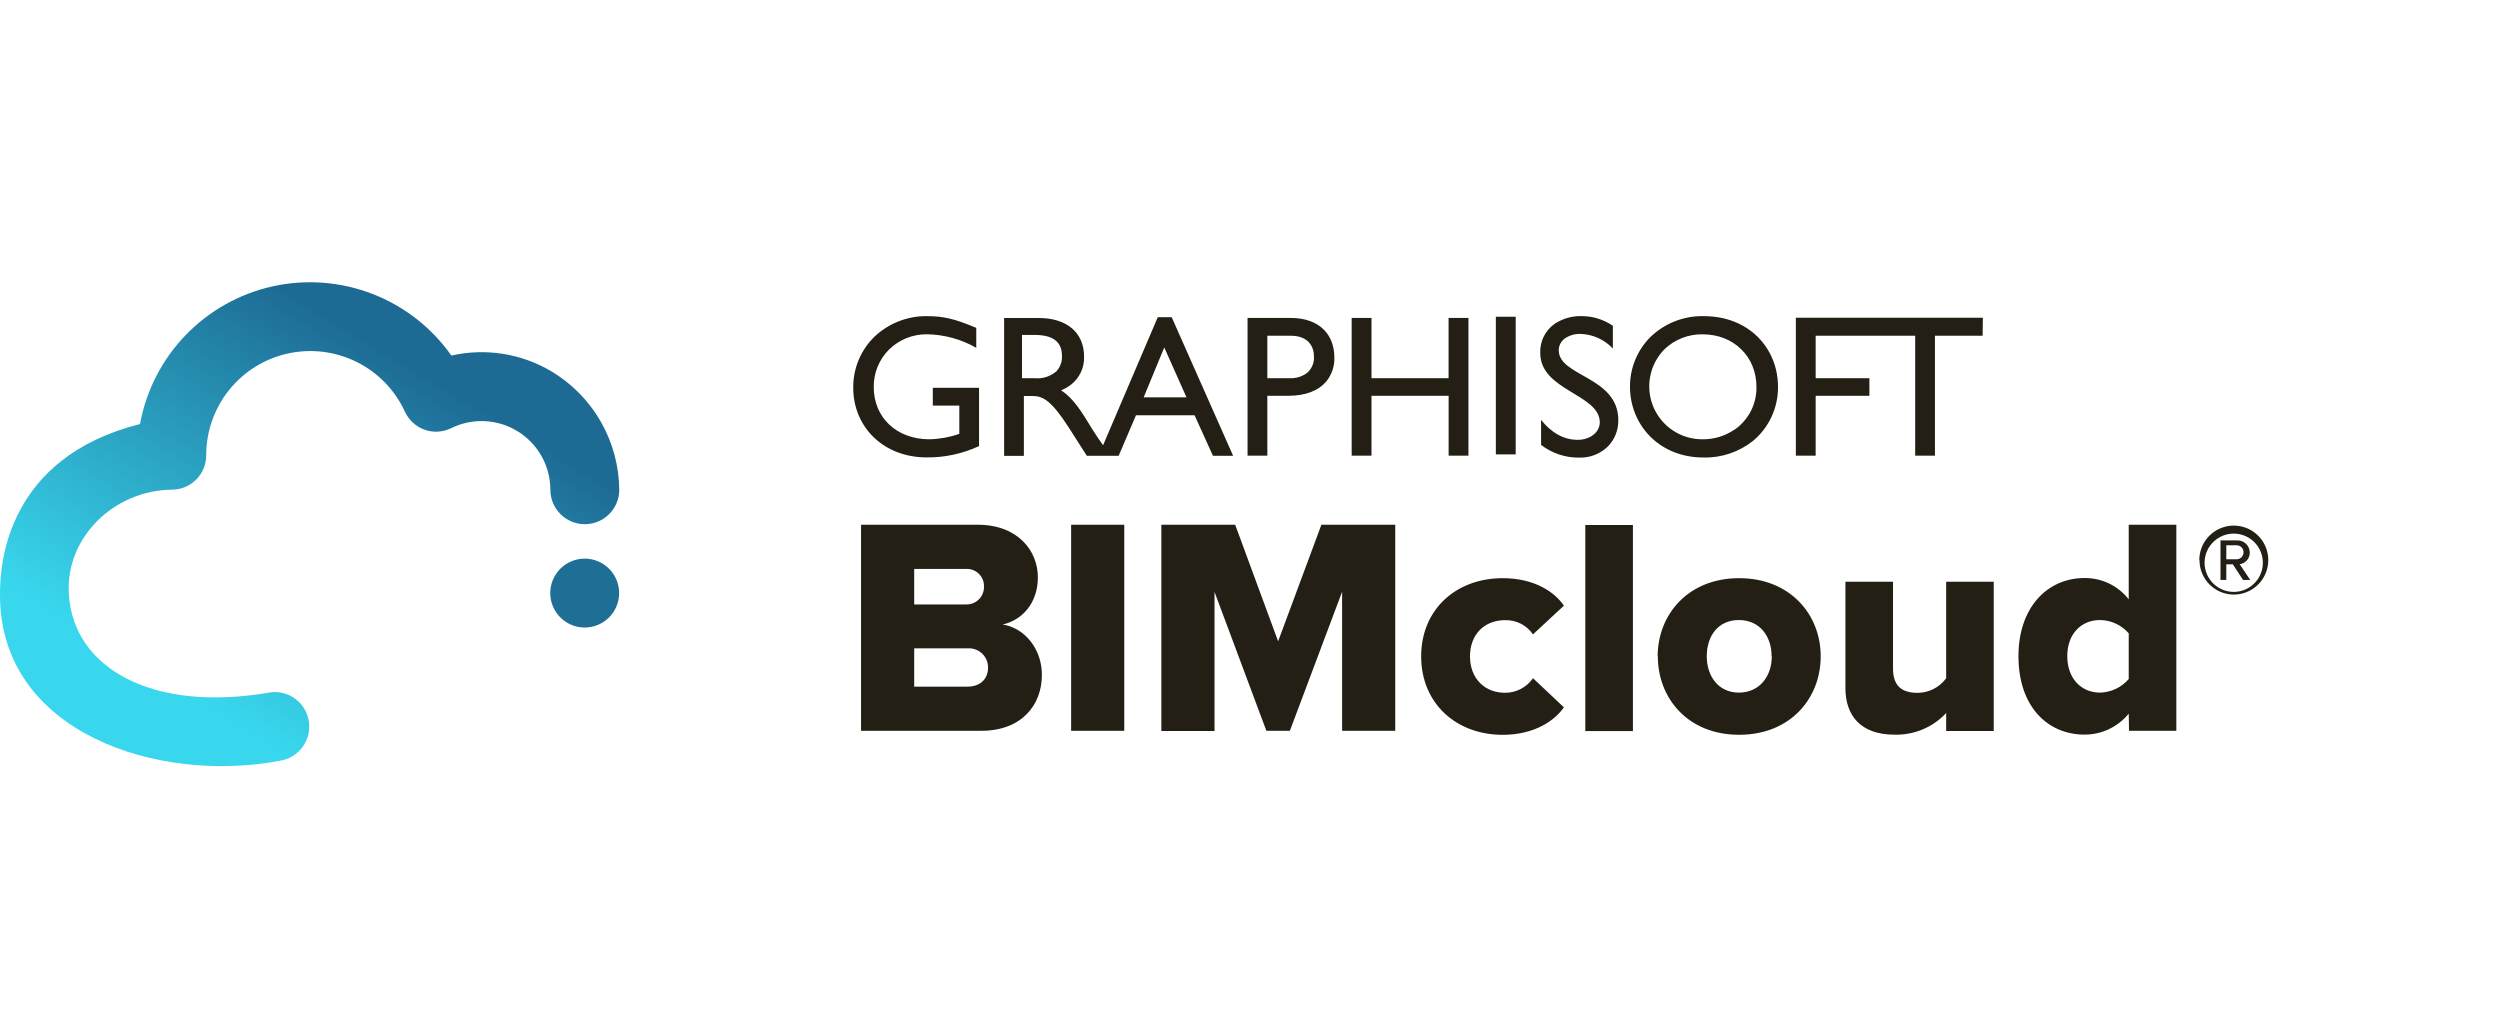 <?xml version="1.0" encoding="UTF-8"?> <svg xmlns="http://www.w3.org/2000/svg" width="124" height="51" viewBox="0 0 124 51" fill="none"><path d="M42.708 26.027H48.49C50.514 26.027 51.478 27.345 51.478 28.631C51.478 29.918 50.697 30.761 49.731 30.975C50.82 31.144 51.678 32.18 51.678 33.474C51.678 34.961 50.683 36.247 48.676 36.247H42.708V26.027ZM47.903 29.98C48.021 29.986 48.14 29.966 48.251 29.924C48.362 29.881 48.463 29.816 48.548 29.733C48.633 29.649 48.7 29.549 48.744 29.439C48.788 29.329 48.809 29.21 48.806 29.091C48.809 28.973 48.788 28.856 48.743 28.746C48.699 28.637 48.632 28.538 48.547 28.456C48.462 28.374 48.36 28.311 48.249 28.27C48.139 28.229 48.02 28.212 47.903 28.219H45.344V29.98H47.903ZM47.994 34.057C48.623 34.057 49.006 33.674 49.006 33.122C49.009 32.991 48.985 32.86 48.934 32.738C48.884 32.617 48.808 32.507 48.713 32.416C48.618 32.326 48.505 32.256 48.381 32.212C48.257 32.167 48.125 32.149 47.994 32.158H45.344V34.059L47.994 34.057ZM53.128 26.027H55.764V36.247H53.128V26.027ZM66.568 29.352L63.978 36.247H62.812L60.241 29.361V36.257H57.603V26.027H61.265L63.395 31.809L65.541 26.027H69.204V36.247H66.568V29.352ZM74.535 28.677C76.128 28.677 77.126 29.383 77.569 30.041L76.036 31.465C75.882 31.239 75.673 31.056 75.429 30.933C75.186 30.81 74.914 30.751 74.641 30.761C73.661 30.761 72.912 31.436 72.912 32.553C72.912 33.672 73.661 34.361 74.641 34.361C74.915 34.364 75.186 34.3 75.429 34.173C75.673 34.047 75.881 33.863 76.036 33.638L77.569 35.083C77.126 35.729 76.123 36.447 74.535 36.447C72.222 36.447 70.49 34.886 70.49 32.556C70.49 30.226 72.222 28.677 74.535 28.677ZM78.631 26.041H80.993V36.261H78.631V26.041ZM82.219 32.546C82.228 30.465 83.744 28.677 86.262 28.677C88.779 28.677 90.307 30.469 90.307 32.553C90.307 34.638 88.806 36.445 86.262 36.445C83.717 36.445 82.228 34.633 82.228 32.549L82.219 32.546ZM87.871 32.546C87.871 31.566 87.29 30.754 86.247 30.754C85.204 30.754 84.655 31.566 84.655 32.546C84.655 33.527 85.221 34.353 86.247 34.353C87.274 34.353 87.881 33.544 87.881 32.549L87.871 32.546ZM96.53 35.365C96.204 35.716 95.808 35.993 95.367 36.178C94.925 36.363 94.45 36.452 93.972 36.44C92.285 36.44 91.533 35.49 91.533 34.127V28.855H93.894V33.161C93.894 34.05 94.355 34.365 95.121 34.365C95.396 34.362 95.666 34.295 95.911 34.17C96.155 34.045 96.368 33.864 96.53 33.642V28.855H98.889V36.257H96.53V35.365ZM105.585 35.397C105.32 35.722 104.986 35.984 104.607 36.164C104.228 36.344 103.814 36.438 103.395 36.437C101.571 36.437 100.115 35.059 100.115 32.546C100.115 30.137 101.539 28.67 103.395 28.67C103.816 28.666 104.233 28.76 104.613 28.943C104.993 29.127 105.325 29.395 105.585 29.727V26.027H107.946V36.247H105.599L105.585 35.397ZM105.585 31.412C105.407 31.208 105.188 31.044 104.943 30.931C104.697 30.818 104.431 30.757 104.161 30.754C103.226 30.754 102.537 31.443 102.537 32.546C102.537 33.65 103.226 34.353 104.161 34.353C104.432 34.347 104.699 34.284 104.944 34.168C105.189 34.052 105.407 33.886 105.585 33.681V31.412ZM109.085 27.781C109.085 27.442 109.186 27.111 109.374 26.83C109.562 26.549 109.829 26.33 110.141 26.2C110.454 26.071 110.798 26.037 111.13 26.103C111.462 26.169 111.766 26.332 112.006 26.571C112.245 26.81 112.408 27.115 112.474 27.447C112.54 27.779 112.506 28.123 112.376 28.435C112.247 28.748 112.028 29.015 111.746 29.203C111.465 29.391 111.134 29.491 110.796 29.491C110.344 29.49 109.911 29.309 109.592 28.989C109.273 28.669 109.094 28.235 109.095 27.783L109.085 27.781ZM109.353 27.781C109.335 27.981 109.358 28.183 109.422 28.373C109.486 28.563 109.589 28.738 109.725 28.887C109.86 29.035 110.025 29.154 110.209 29.235C110.393 29.316 110.591 29.358 110.792 29.358C110.993 29.358 111.192 29.316 111.376 29.235C111.56 29.154 111.725 29.035 111.86 28.887C111.996 28.738 112.099 28.563 112.163 28.373C112.227 28.183 112.25 27.981 112.232 27.781C112.199 27.422 112.033 27.088 111.767 26.845C111.501 26.602 111.153 26.467 110.792 26.467C110.432 26.467 110.084 26.602 109.818 26.845C109.552 27.088 109.386 27.422 109.353 27.781ZM110.748 27.99H110.425V28.764H110.136V26.805H110.933C111.016 26.798 111.1 26.809 111.178 26.836C111.257 26.863 111.329 26.905 111.391 26.961C111.452 27.017 111.501 27.085 111.535 27.161C111.57 27.237 111.588 27.319 111.589 27.402C111.592 27.544 111.542 27.682 111.45 27.79C111.357 27.897 111.228 27.967 111.088 27.985L111.613 28.766H111.256L110.748 27.99ZM110.425 27.046V27.74H110.933C111.025 27.74 111.114 27.703 111.179 27.638C111.244 27.573 111.28 27.485 111.28 27.393C111.28 27.301 111.244 27.212 111.179 27.147C111.114 27.082 111.025 27.046 110.933 27.046H110.425Z" fill="#231F14"></path><path d="M46.267 19.235H48.561V22.126C47.745 22.506 46.855 22.698 45.956 22.687C43.865 22.687 42.32 21.225 42.32 19.22C42.317 18.75 42.409 18.285 42.59 17.851C42.772 17.418 43.039 17.025 43.376 16.698C44.081 16.031 45.019 15.666 45.99 15.681C46.79 15.681 47.351 15.811 48.423 16.262V17.252C47.675 16.824 46.83 16.593 45.968 16.58C45.27 16.575 44.598 16.846 44.099 17.334C43.854 17.578 43.661 17.868 43.53 18.188C43.399 18.508 43.334 18.851 43.337 19.196C43.337 20.719 44.479 21.789 46.101 21.789C46.606 21.777 47.106 21.686 47.582 21.519V20.117H46.267V19.237V19.235ZM61.164 22.608H60.162L59.251 20.596H56.345L55.485 22.608H53.907L53.013 21.208C52.112 19.806 51.698 19.642 51.196 19.642H50.784V22.61H49.804V15.773H51.526C52.91 15.773 53.77 16.495 53.77 17.686C53.78 17.954 53.726 18.221 53.612 18.465C53.498 18.709 53.327 18.921 53.114 19.085C52.967 19.198 52.805 19.29 52.632 19.358C53.254 19.77 53.635 20.401 54.155 21.251C54.353 21.57 54.495 21.782 54.712 22.085L57.425 15.734H58.116L61.164 22.608ZM57.747 17.233L56.726 19.707H58.849L57.747 17.233ZM50.691 16.613V18.76H51.327C51.519 18.777 51.713 18.756 51.898 18.697C52.082 18.637 52.252 18.542 52.399 18.416C52.494 18.312 52.568 18.191 52.615 18.058C52.662 17.926 52.682 17.785 52.673 17.645C52.673 17.004 52.283 16.613 51.331 16.613H50.691ZM66.185 17.734C66.199 18.178 66.047 18.612 65.758 18.951C65.39 19.37 64.773 19.632 63.882 19.632H62.86V22.601H61.879V15.77H64.012C65.505 15.77 66.185 16.652 66.185 17.734ZM62.86 16.652V18.758H63.973C64.289 18.774 64.599 18.676 64.848 18.481C64.957 18.382 65.043 18.26 65.099 18.123C65.156 17.987 65.181 17.84 65.173 17.693C65.173 17.194 64.903 16.652 64.012 16.652H62.86ZM71.849 15.77V18.758H68.026V15.77H67.043V22.601H68.026V19.632H71.852V22.601H72.835V15.77H71.849ZM74.194 15.71V22.538H75.179V15.71H74.194ZM77.314 17.372C77.314 17.258 77.342 17.145 77.395 17.043C77.448 16.941 77.524 16.853 77.617 16.787C77.846 16.631 78.119 16.553 78.395 16.563C78.697 16.572 78.994 16.64 79.269 16.765C79.544 16.889 79.791 17.066 79.998 17.286V16.16C79.549 15.852 79.019 15.684 78.475 15.679C77.99 15.661 77.511 15.796 77.106 16.064C76.877 16.227 76.692 16.444 76.567 16.697C76.443 16.949 76.384 17.229 76.396 17.51C76.396 19.382 79.35 19.541 79.35 20.953C79.347 21.062 79.321 21.169 79.275 21.268C79.228 21.366 79.162 21.454 79.08 21.526C79.08 21.538 79.053 21.545 79.039 21.557C79.003 21.588 78.965 21.616 78.926 21.642C78.717 21.762 78.48 21.822 78.239 21.815C77.569 21.815 76.938 21.463 76.437 20.823V22.066C76.983 22.488 77.657 22.711 78.347 22.697C78.857 22.709 79.351 22.52 79.723 22.172C79.9 21.999 80.039 21.792 80.133 21.563C80.226 21.334 80.272 21.089 80.268 20.842C80.268 18.664 77.314 18.686 77.314 17.372ZM88.189 19.187C88.194 19.696 88.086 20.199 87.874 20.662C87.661 21.124 87.348 21.534 86.958 21.861C86.26 22.42 85.387 22.714 84.494 22.692C82.26 22.692 80.848 21.039 80.848 19.187C80.845 18.73 80.931 18.277 81.104 17.855C81.276 17.432 81.531 17.048 81.853 16.724C82.205 16.382 82.621 16.113 83.079 15.934C83.536 15.755 84.024 15.669 84.515 15.681C86.756 15.681 88.189 17.283 88.189 19.187ZM86.05 21.302C86.387 21.064 86.661 20.746 86.848 20.377C87.034 20.009 87.128 19.6 87.12 19.187C87.12 17.683 85.987 16.582 84.457 16.582C83.752 16.568 83.069 16.834 82.559 17.322C82.193 17.692 81.946 18.162 81.849 18.673C81.751 19.184 81.808 19.713 82.011 20.191C82.215 20.67 82.556 21.078 82.992 21.362C83.427 21.646 83.937 21.795 84.457 21.789C85.022 21.793 85.574 21.623 86.038 21.302H86.05ZM98.35 15.761H89.074V22.601H90.057V19.632H92.722V18.758H90.057V16.652H94.993V22.601H95.974V16.652H98.338L98.35 15.761Z" fill="#231F14"></path><path d="M29.001 31.125C29.945 31.125 30.709 30.36 30.709 29.417C30.709 28.473 29.945 27.708 29.001 27.708C28.058 27.708 27.293 28.473 27.293 29.417C27.293 30.36 28.058 31.125 29.001 31.125Z" fill="#1E6E96"></path><path d="M6.944 21.032C7.248 19.371 8.036 17.836 9.209 16.62C10.382 15.405 11.887 14.563 13.537 14.2C15.187 13.837 16.907 13.97 18.481 14.581C20.056 15.192 21.415 16.254 22.388 17.635C24.078 17.253 25.85 17.531 27.342 18.413C28.361 19.021 29.207 19.881 29.798 20.911C30.389 21.941 30.704 23.105 30.715 24.292C30.715 24.745 30.535 25.18 30.214 25.5C29.894 25.82 29.46 26 29.006 26C28.553 26 28.119 25.82 27.799 25.5C27.478 25.18 27.298 24.745 27.298 24.292C27.297 23.712 27.149 23.143 26.867 22.637C26.585 22.13 26.179 21.704 25.686 21.399C25.194 21.093 24.632 20.918 24.053 20.89C23.475 20.861 22.898 20.981 22.378 21.237C22.172 21.338 21.948 21.397 21.718 21.409C21.489 21.422 21.26 21.388 21.044 21.309C20.616 21.15 20.27 20.828 20.08 20.413C19.587 19.344 18.743 18.475 17.688 17.951C16.634 17.427 15.431 17.28 14.281 17.533C13.131 17.786 12.102 18.425 11.365 19.343C10.628 20.261 10.227 21.404 10.228 22.581C10.229 23.031 10.052 23.462 9.736 23.782C9.42 24.101 8.991 24.283 8.542 24.287C5.684 24.309 3.241 26.634 3.415 29.467C3.627 33.108 7.51 35.385 13.464 34.334C13.907 34.292 14.349 34.424 14.697 34.702C15.044 34.98 15.27 35.382 15.326 35.824C15.382 36.265 15.264 36.711 14.997 37.067C14.73 37.423 14.335 37.662 13.895 37.731C7.833 38.888 0 36.341 0 29.513C-0.016 27.872 0.388 22.692 6.944 21.032Z" fill="url(#paint0_linear_1917_132500)"></path><defs><linearGradient id="paint0_linear_1917_132500" x1="25.57" y1="21.032" x2="15.357" y2="38" gradientUnits="userSpaceOnUse"><stop stop-color="#1D6A94"></stop><stop offset="1" stop-color="#38D7ED"></stop></linearGradient></defs></svg> 